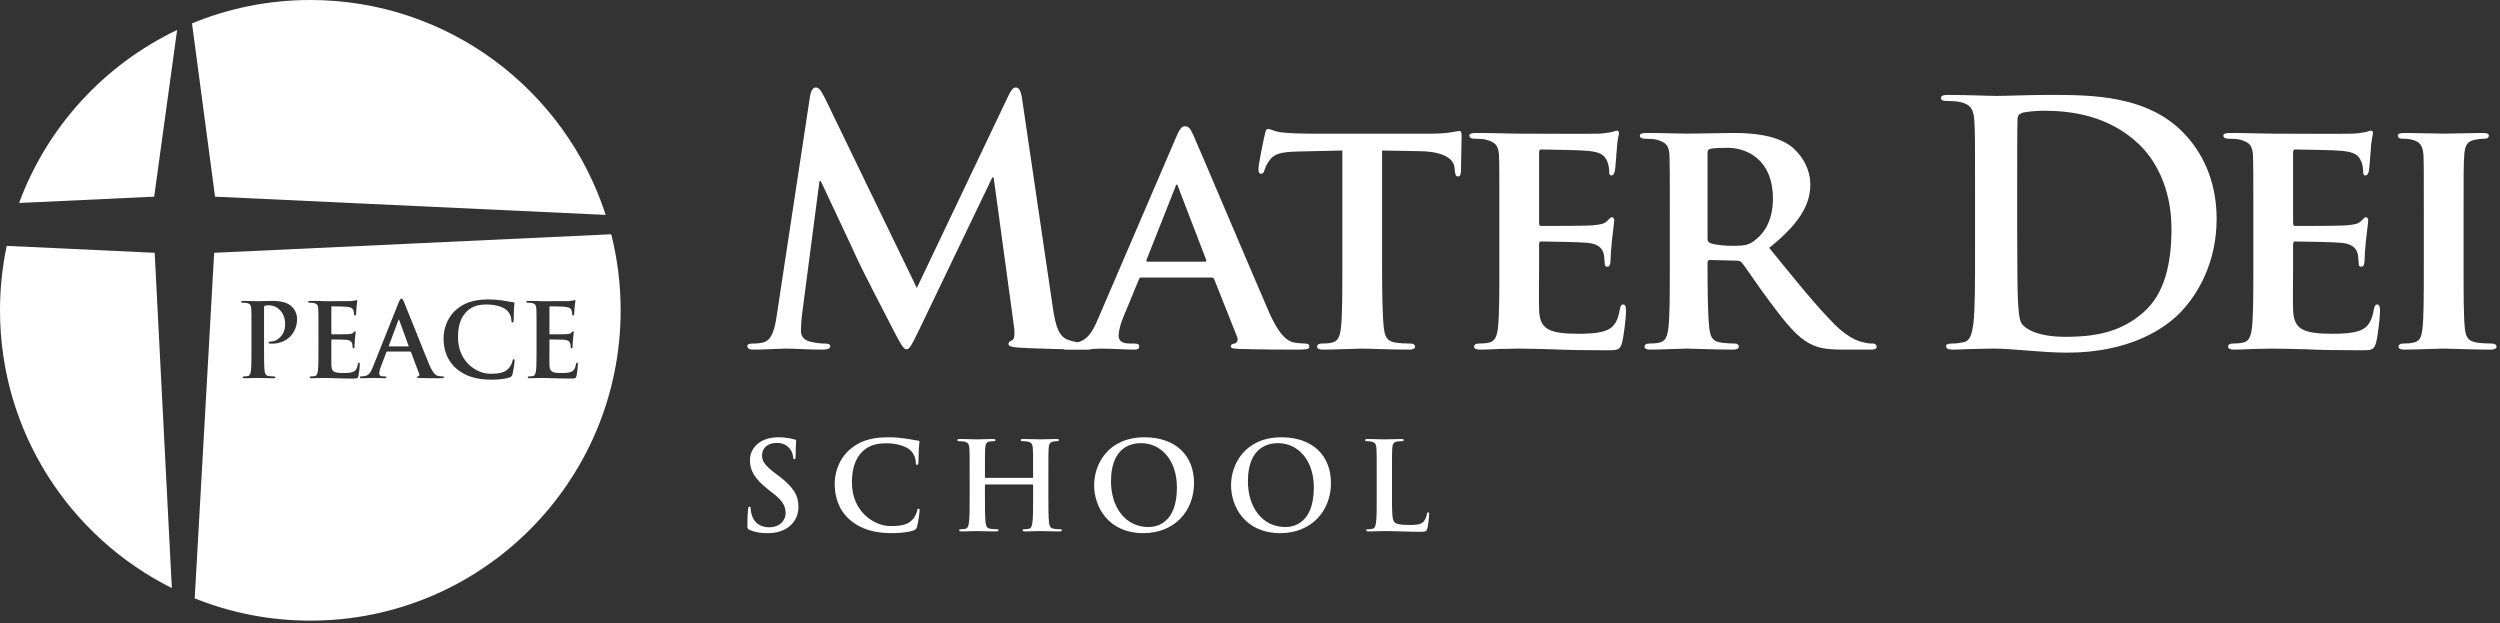 <?xml version="1.0" encoding="UTF-8"?>
<svg viewBox="0 0 662 165" version="1.1" xmlns="http://www.w3.org/2000/svg" xmlns:xlink="http://www.w3.org/1999/xlink">
    <rect x="0" y="0" width="662" height="165" fill="#333333" stroke="none"/>
    <!-- Generator: Sketch 53.2 (72643) - https://sketchapp.com -->
    <title>MD_School-Logo_V1</title>
    <desc>Created with Sketch.</desc>
    <g id="Symbols" stroke="none" stroke-width="1" fill="none" fill-rule="evenodd">
        <g id="MD_School-Logo_V1" fill="#FFFFFF" fill-rule="nonzero">
            <g id="Group">
                <g>
                    <path d="M5.052,53.747 L40.826,52.077 L46.899,7.94 C27.628,17.112 12.493,33.567 5.052,53.747 Z" id="Path"></path>
                    <path d="M160.383,56.906 C149.723,23.887 118.74,0 82.174,0 C71.08,0 60.501,2.204 50.846,6.189 L56.94,52.078 L160.383,56.906 Z" id="Path"></path>
                    <path d="M1.779,65.109 C0.617,70.615 0,76.322 0,82.174 C0,114.377 18.528,142.248 45.503,155.725 L40.957,66.938 L1.779,65.109 Z" id="Path"></path>
                    <g transform="translate(51, 62)">
                        <path d="M54.621,22.635 C54.54,22.635 54.486,22.77 54.458,22.879 L51.965,29.545 C51.938,29.652 51.965,29.734 52.073,29.734 L57.058,29.734 C57.194,29.734 57.221,29.652 57.194,29.572 L54.755,22.879 C54.729,22.77 54.702,22.635 54.621,22.635 Z" id="Path"></path>
                        <path d="M110.857,0.033 L5.708,4.94 L0.559,96.449 C10.021,100.25 20.353,102.345 31.174,102.345 C76.556,102.345 113.347,65.555 113.347,20.173 C113.347,13.225 112.481,6.478 110.857,0.033 Z M21.006,29.002 C20.87,29.002 20.572,29.002 20.437,28.975 C20.301,28.949 20.112,28.921 20.112,28.732 C20.112,28.515 20.302,28.434 20.87,28.434 C22.388,28.434 24.501,26.727 24.501,23.963 C24.501,23.068 24.42,21.253 22.902,19.898 C21.927,19.004 20.816,18.842 20.193,18.842 C19.787,18.842 19.38,18.869 19.136,18.95 C19.001,19.004 18.92,19.167 18.92,19.465 L18.92,30.303 C18.92,32.795 18.92,34.936 19.055,36.102 C19.136,36.86 19.299,37.456 20.112,37.565 C20.491,37.62 21.087,37.672 21.494,37.672 C21.792,37.672 21.928,37.754 21.928,37.889 C21.928,38.079 21.711,38.16 21.413,38.16 C19.625,38.16 17.917,38.079 17.213,38.079 C16.59,38.079 14.883,38.16 13.8,38.16 C13.447,38.16 13.258,38.079 13.258,37.889 C13.258,37.754 13.366,37.672 13.692,37.672 C14.098,37.672 14.423,37.619 14.667,37.565 C15.209,37.456 15.345,36.86 15.453,36.075 C15.588,34.936 15.588,32.796 15.588,30.303 L15.588,25.534 C15.588,21.417 15.588,20.657 15.534,19.791 C15.48,18.87 15.263,18.436 14.369,18.247 C14.152,18.192 13.692,18.164 13.312,18.164 C13.014,18.164 12.852,18.11 12.852,17.921 C12.852,17.731 13.041,17.677 13.448,17.677 C14.884,17.677 16.591,17.758 17.349,17.758 C18.46,17.758 20.032,17.677 21.278,17.677 C24.665,17.677 25.884,18.815 26.318,19.221 C26.914,19.791 27.672,21.01 27.672,22.446 C27.672,26.293 24.854,29.002 21.006,29.002 Z M42.46,38.242 C40.428,38.242 38.937,38.187 37.772,38.16 C36.607,38.106 35.767,38.079 34.954,38.079 C34.656,38.079 34.06,38.079 33.41,38.106 C32.786,38.106 32.082,38.16 31.54,38.16 C31.188,38.16 30.998,38.079 30.998,37.889 C30.998,37.754 31.106,37.672 31.431,37.672 C31.837,37.672 32.163,37.619 32.406,37.565 C32.948,37.456 33.083,36.86 33.192,36.075 C33.327,34.936 33.327,32.796 33.327,30.303 L33.327,25.534 C33.327,21.417 33.327,20.657 33.273,19.791 C33.219,18.87 33.002,18.436 32.108,18.247 C31.891,18.192 31.43,18.164 31.051,18.164 C30.753,18.164 30.59,18.11 30.59,17.921 C30.59,17.731 30.78,17.677 31.186,17.677 C31.918,17.677 32.703,17.704 33.381,17.704 C34.085,17.731 34.709,17.758 35.088,17.758 C35.955,17.758 41.347,17.758 41.862,17.732 C42.376,17.677 42.81,17.624 43.027,17.569 C43.162,17.543 43.325,17.461 43.46,17.461 C43.596,17.461 43.623,17.569 43.623,17.705 C43.623,17.894 43.488,18.22 43.406,19.466 C43.379,19.737 43.325,20.929 43.271,21.254 C43.244,21.39 43.189,21.552 43,21.552 C42.81,21.552 42.756,21.417 42.756,21.173 C42.756,20.984 42.729,20.522 42.593,20.198 C42.404,19.71 42.133,19.385 40.778,19.222 C40.317,19.168 37.472,19.114 36.93,19.114 C36.794,19.114 36.74,19.195 36.74,19.385 L36.74,26.24 C36.74,26.429 36.767,26.538 36.93,26.538 C37.526,26.538 40.642,26.538 41.265,26.484 C41.915,26.429 42.322,26.348 42.566,26.078 C42.755,25.861 42.864,25.725 42.999,25.725 C43.108,25.725 43.189,25.78 43.189,25.942 C43.189,26.105 43.081,26.538 42.972,27.919 C42.945,28.462 42.864,29.546 42.864,29.735 C42.864,29.952 42.864,30.249 42.62,30.249 C42.43,30.249 42.376,30.142 42.376,30.005 C42.349,29.735 42.349,29.384 42.268,29.03 C42.132,28.488 41.753,28.081 40.751,27.973 C40.236,27.918 37.554,27.891 36.904,27.891 C36.768,27.891 36.741,28 36.741,28.162 L36.741,30.303 C36.741,31.224 36.714,33.717 36.741,34.502 C36.795,36.372 37.229,36.778 39.992,36.778 C40.697,36.778 41.835,36.778 42.539,36.453 C43.244,36.128 43.569,35.559 43.758,34.449 C43.812,34.15 43.866,34.042 44.056,34.042 C44.272,34.042 44.272,34.259 44.272,34.529 C44.272,35.152 44.056,36.996 43.92,37.537 C43.734,38.242 43.49,38.242 42.46,38.242 Z M65.324,38.16 C64.348,38.16 62.37,38.16 60.203,38.106 C59.715,38.079 59.39,38.079 59.39,37.888 C59.39,37.726 59.498,37.671 59.769,37.644 C59.958,37.591 60.149,37.347 60.013,37.023 L57.846,31.278 C57.792,31.142 57.71,31.088 57.575,31.088 L51.533,31.088 C51.397,31.088 51.343,31.142 51.288,31.305 L49.825,35.179 C49.554,35.857 49.419,36.507 49.419,36.831 C49.419,37.319 49.663,37.671 50.503,37.671 L50.909,37.671 C51.234,37.671 51.315,37.726 51.315,37.888 C51.315,38.106 51.152,38.159 50.855,38.159 C49.988,38.159 48.823,38.078 47.983,38.078 C47.685,38.078 46.194,38.159 44.786,38.159 C44.434,38.159 44.271,38.105 44.271,37.888 C44.271,37.726 44.379,37.671 44.596,37.671 C44.84,37.671 45.219,37.644 45.436,37.618 C46.683,37.454 47.197,36.533 47.739,35.179 L54.54,18.163 C54.865,17.378 55.027,17.08 55.299,17.08 C55.543,17.08 55.705,17.325 55.976,17.948 C56.627,19.438 60.962,30.493 62.696,34.612 C63.726,37.05 64.511,37.43 65.08,37.565 C65.486,37.645 65.892,37.672 66.218,37.672 C66.434,37.672 66.57,37.699 66.57,37.889 C66.57,38.106 66.327,38.16 65.324,38.16 Z M84.691,37.131 C84.556,37.592 84.447,37.727 83.987,37.916 C82.903,38.351 80.844,38.54 79.11,38.54 C75.398,38.54 72.282,37.727 69.816,35.587 C67.16,33.257 66.456,30.221 66.456,27.594 C66.456,25.751 67.025,22.553 69.626,20.17 C71.576,18.381 74.15,17.298 78.188,17.298 C79.868,17.298 80.871,17.406 82.117,17.569 C83.146,17.705 84.013,17.949 84.826,18.03 C85.124,18.057 85.232,18.192 85.232,18.356 C85.232,18.572 85.151,18.897 85.096,19.846 C85.042,20.74 85.069,22.23 85.015,22.771 C84.988,23.177 84.934,23.395 84.69,23.395 C84.474,23.395 84.419,23.177 84.419,22.798 C84.392,21.958 84.04,21.011 83.362,20.305 C82.468,19.357 80.354,18.626 77.862,18.626 C75.505,18.626 73.961,19.222 72.768,20.305 C70.79,22.122 70.275,24.694 70.275,27.323 C70.275,33.771 75.179,36.969 78.81,36.969 C81.221,36.969 82.684,36.698 83.768,35.451 C84.228,34.935 84.581,34.15 84.689,33.663 C84.771,33.229 84.825,33.121 85.041,33.121 C85.231,33.121 85.285,33.31 85.285,33.527 C85.288,33.852 84.962,36.21 84.691,37.131 Z M101.673,37.537 C101.483,38.242 101.24,38.242 100.21,38.242 C98.178,38.242 96.687,38.187 95.522,38.16 C94.357,38.106 93.517,38.079 92.704,38.079 C92.406,38.079 91.81,38.079 91.16,38.106 C90.537,38.106 89.832,38.16 89.29,38.16 C88.938,38.16 88.748,38.079 88.748,37.889 C88.748,37.754 88.856,37.672 89.181,37.672 C89.588,37.672 89.913,37.619 90.157,37.565 C90.699,37.456 90.835,36.86 90.943,36.075 C91.078,34.936 91.078,32.796 91.078,30.303 L91.078,25.534 C91.078,21.417 91.078,20.657 91.024,19.791 C90.97,18.87 90.753,18.436 89.859,18.247 C89.642,18.192 89.181,18.164 88.802,18.164 C88.504,18.164 88.341,18.11 88.341,17.921 C88.341,17.731 88.531,17.677 88.937,17.677 C89.668,17.677 90.454,17.704 91.132,17.704 C91.836,17.731 92.46,17.758 92.839,17.758 C93.706,17.758 99.098,17.758 99.613,17.732 C100.127,17.677 100.561,17.624 100.778,17.569 C100.913,17.543 101.076,17.461 101.211,17.461 C101.347,17.461 101.374,17.569 101.374,17.705 C101.374,17.894 101.239,18.22 101.157,19.466 C101.13,19.737 101.076,20.929 101.022,21.254 C100.995,21.39 100.941,21.552 100.751,21.552 C100.561,21.552 100.507,21.417 100.507,21.173 C100.507,20.984 100.48,20.522 100.344,20.198 C100.154,19.71 99.883,19.385 98.529,19.222 C98.069,19.168 95.223,19.114 94.681,19.114 C94.546,19.114 94.491,19.195 94.491,19.385 L94.491,26.24 C94.491,26.429 94.518,26.538 94.681,26.538 C95.277,26.538 98.393,26.538 99.016,26.484 C99.666,26.429 100.073,26.348 100.317,26.078 C100.507,25.861 100.615,25.725 100.751,25.725 C100.859,25.725 100.941,25.78 100.941,25.942 C100.941,26.105 100.833,26.538 100.724,27.919 C100.697,28.462 100.616,29.546 100.616,29.735 C100.616,29.952 100.616,30.249 100.372,30.249 C100.182,30.249 100.128,30.142 100.128,30.005 C100.101,29.735 100.101,29.384 100.02,29.03 C99.884,28.488 99.505,28.081 98.502,27.973 C97.987,27.918 95.305,27.891 94.655,27.891 C94.519,27.891 94.492,28 94.492,28.162 L94.492,30.303 C94.492,31.224 94.465,33.717 94.492,34.502 C94.546,36.372 94.979,36.778 97.743,36.778 C98.448,36.778 99.586,36.778 100.29,36.453 C100.994,36.128 101.32,35.559 101.509,34.449 C101.563,34.15 101.617,34.042 101.807,34.042 C102.024,34.042 102.024,34.259 102.024,34.529 C102.025,35.152 101.808,36.996 101.673,37.537 Z" id="Shape"></path>
                    </g>
                </g>
                <g transform="translate(197, 23)">
                    <g>
                        <path d="M17.494,2.488 C17.762,0.971 18.297,0.168 19.011,0.168 C19.725,0.168 20.261,0.615 21.42,2.934 L45.776,53.253 L70.043,2.31 C70.757,0.882 71.203,0.168 72.006,0.168 C72.808,0.168 73.343,1.061 73.612,2.934 L81.731,58.07 C82.534,63.691 83.427,66.278 86.103,67.082 C88.69,67.884 90.475,67.974 91.634,67.974 C92.437,67.974 93.061,68.064 93.061,68.599 C93.061,69.312 91.991,69.579 90.742,69.579 C88.512,69.579 76.2,69.311 72.63,69.044 C70.579,68.866 70.043,68.599 70.043,68.064 C70.043,67.618 70.4,67.35 71.025,67.083 C71.56,66.904 71.828,65.744 71.471,63.246 L66.118,23.99 L65.761,23.99 L46.312,64.495 C44.26,68.687 43.814,69.492 43.012,69.492 C42.208,69.492 41.316,67.707 39.889,65.03 C37.748,60.926 30.7,47.276 29.629,44.778 C28.826,42.905 23.473,31.663 20.351,24.971 L19.994,24.971 L15.354,60.48 C15.176,62.086 15.086,63.246 15.086,64.673 C15.086,66.368 16.246,67.171 17.763,67.528 C19.369,67.883 20.618,67.973 21.51,67.973 C22.224,67.973 22.848,68.151 22.848,68.598 C22.848,69.401 22.045,69.578 20.707,69.578 C16.959,69.578 12.945,69.31 11.339,69.31 C9.644,69.31 5.362,69.578 2.507,69.578 C1.615,69.578 0.902,69.4 0.902,68.598 C0.902,68.151 1.437,67.973 2.329,67.973 C3.043,67.973 3.667,67.973 5.005,67.705 C7.503,67.17 8.217,63.69 8.663,60.657 L17.494,2.488 Z" id="Path"></path>
                        <path d="M105.28,50.487 C104.834,50.487 104.744,50.576 104.567,51.021 L100.374,61.193 C99.571,63.065 99.214,64.939 99.214,65.832 C99.214,67.17 99.928,67.973 102.337,67.973 L103.497,67.973 C104.479,67.973 104.657,68.329 104.657,68.776 C104.657,69.401 104.211,69.579 103.408,69.579 C100.821,69.579 97.162,69.311 94.664,69.311 C93.861,69.311 89.668,69.579 85.564,69.579 C84.583,69.579 84.137,69.401 84.137,68.776 C84.137,68.33 84.404,67.973 85.029,67.973 C85.742,67.973 86.635,67.883 87.349,67.883 C90.917,67.349 92.256,65.029 93.862,61.194 L114.382,13.462 C115.275,11.32 115.9,10.429 116.701,10.429 C117.862,10.429 118.219,11.141 119.021,12.837 C120.895,17.03 134.009,48.078 139.005,59.587 C142.037,66.457 144.27,67.439 145.694,67.706 C146.854,67.884 147.748,67.974 148.64,67.974 C149.354,67.974 149.709,68.242 149.709,68.777 C149.709,69.402 149.263,69.58 146.319,69.58 C143.554,69.58 137.843,69.58 131.242,69.402 C129.814,69.312 128.923,69.312 128.923,68.777 C128.923,68.331 129.101,68.064 129.904,67.974 C130.439,67.884 130.974,67.171 130.617,66.279 L124.551,51.023 C124.373,50.578 124.106,50.489 123.748,50.489 L105.28,50.489 L105.28,50.487 Z M122.053,46.293 C122.409,46.293 122.499,46.115 122.409,45.847 L115.005,26.577 C114.916,26.309 114.826,25.863 114.648,25.863 C114.38,25.863 114.292,26.309 114.203,26.577 L106.619,45.758 C106.441,46.115 106.619,46.293 106.887,46.293 L122.053,46.293 Z" id="Shape"></path>
                        <path d="M158.453,16.852 L146.764,17.12 C142.213,17.209 140.341,17.744 139.181,19.44 C138.376,20.511 138.021,21.493 137.842,22.028 C137.664,22.652 137.486,23.008 136.95,23.008 C136.416,23.008 136.236,22.562 136.236,21.76 C136.236,20.511 137.753,13.195 137.931,12.57 C138.108,11.589 138.375,11.142 138.822,11.142 C139.448,11.142 140.25,11.767 142.213,12.035 C144.533,12.303 147.478,12.392 150.066,12.392 L181.918,12.392 C184.415,12.392 186.11,12.213 187.271,12.035 C188.52,11.856 189.143,11.678 189.413,11.678 C189.946,11.678 190.036,12.124 190.036,13.284 C190.036,14.89 189.857,20.511 189.857,22.473 C189.768,23.276 189.589,23.723 189.143,23.723 C188.52,23.723 188.34,23.366 188.252,22.206 L188.161,21.403 C187.984,19.44 185.932,17.12 178.884,17.031 L168.981,16.853 L168.981,47.544 C168.981,54.503 169.069,60.481 169.427,63.781 C169.695,65.923 170.141,67.35 172.459,67.707 C173.53,67.885 175.314,67.975 176.475,67.975 C177.368,67.975 177.723,68.421 177.723,68.778 C177.723,69.313 177.1,69.581 176.207,69.581 C171.033,69.581 165.768,69.313 163.539,69.313 C161.753,69.313 156.4,69.581 153.277,69.581 C152.295,69.581 151.761,69.313 151.761,68.778 C151.761,68.422 152.028,67.975 153.009,67.975 C154.169,67.975 155.151,67.885 155.777,67.707 C157.381,67.351 157.828,65.923 158.095,63.692 C158.452,60.48 158.452,54.503 158.452,47.544 L158.452,16.852 L158.453,16.852 Z" id="Path"></path>
                        <path d="M200.027,34.16 C200.027,22.651 200.027,20.51 199.936,18.1 C199.757,15.514 199.043,14.71 196.545,13.996 C195.92,13.818 194.583,13.729 193.423,13.729 C192.62,13.729 192.085,13.461 192.085,12.925 C192.085,12.39 192.709,12.211 193.869,12.211 C197.972,12.211 202.968,12.39 205.2,12.39 C207.697,12.39 225.095,12.479 226.611,12.39 C228.039,12.301 229.288,12.033 229.913,11.944 C230.359,11.854 230.804,11.587 231.162,11.587 C231.608,11.587 231.696,11.944 231.696,12.301 C231.696,12.836 231.25,13.729 231.073,17.208 C230.982,18.011 230.803,21.312 230.627,22.204 C230.536,22.561 230.359,23.453 229.734,23.453 C229.199,23.453 229.11,23.096 229.11,22.471 C229.11,21.937 229.02,20.598 228.574,19.706 C227.95,18.367 227.325,17.296 223.4,16.939 C222.062,16.761 212.694,16.582 211.088,16.582 C210.732,16.582 210.553,16.85 210.553,17.296 L210.553,36.032 C210.553,36.479 210.642,36.836 211.088,36.836 C212.871,36.836 223.044,36.836 224.828,36.657 C226.702,36.479 227.86,36.3 228.574,35.497 C229.199,34.961 229.467,34.516 229.824,34.516 C230.181,34.516 230.448,34.873 230.448,35.319 C230.448,35.766 230.268,37.015 229.824,40.85 C229.645,42.368 229.467,45.4 229.467,45.935 C229.467,46.56 229.378,47.631 228.664,47.631 C228.13,47.631 227.95,47.363 227.95,47.006 C227.86,46.203 227.86,45.221 227.683,44.241 C227.236,42.724 226.255,41.563 223.311,41.296 C221.883,41.117 212.961,40.939 210.999,40.939 C210.641,40.939 210.553,41.296 210.553,41.742 L210.553,47.808 C210.553,50.396 210.465,56.819 210.553,59.05 C210.732,64.224 213.139,65.383 221.17,65.383 C223.221,65.383 226.523,65.295 228.574,64.403 C230.536,63.51 231.429,61.905 231.964,58.782 C232.143,57.979 232.322,57.622 232.857,57.622 C233.482,57.622 233.57,58.603 233.57,59.407 C233.57,61.102 232.945,66.276 232.501,67.794 C231.964,69.756 231.25,69.756 228.307,69.756 C222.419,69.756 217.692,69.667 213.853,69.489 C210.018,69.399 207.075,69.309 204.754,69.309 C203.861,69.309 202.166,69.399 200.294,69.399 C198.42,69.489 196.457,69.577 194.851,69.577 C193.87,69.577 193.334,69.309 193.334,68.774 C193.334,68.418 193.602,67.971 194.583,67.971 C195.743,67.971 196.634,67.881 197.348,67.703 C198.954,67.347 199.401,65.919 199.668,63.688 C200.026,60.476 200.026,54.499 200.026,47.54 L200.026,34.16 L200.027,34.16 Z" id="Path"></path>
                        <path d="M245.167,34.16 C245.167,22.651 245.167,20.51 245.079,18.1 C244.899,15.514 244.186,14.71 241.687,13.996 C241.063,13.818 239.726,13.729 238.566,13.729 C237.762,13.729 237.227,13.461 237.227,12.925 C237.227,12.39 237.852,12.211 239.012,12.211 C243.115,12.211 248.112,12.39 249.718,12.39 C252.395,12.39 259.53,12.211 261.94,12.211 C266.937,12.211 272.648,12.658 276.84,15.423 C279.069,16.939 282.371,20.777 282.371,25.861 C282.371,31.482 279.16,36.478 271.487,42.633 C278.446,51.198 283.976,58.068 288.705,62.796 C293.077,67.168 295.842,67.525 297.093,67.793 C297.895,67.971 298.34,67.971 298.965,67.971 C299.59,67.971 299.946,68.417 299.946,68.774 C299.946,69.399 299.411,69.577 298.429,69.577 L290.935,69.577 C286.564,69.577 284.422,69.132 282.37,68.061 C278.98,66.366 276.034,62.796 271.663,56.908 C268.542,52.804 265.24,47.719 264.259,46.559 C263.813,46.113 263.366,46.024 262.831,46.024 L255.783,45.845 C255.426,45.845 255.158,46.024 255.158,46.47 L255.158,47.541 C255.158,54.589 255.248,60.478 255.604,63.689 C255.872,65.919 256.229,67.347 258.636,67.704 C259.796,67.882 261.493,67.972 262.475,67.972 C263.098,67.972 263.456,68.418 263.456,68.775 C263.456,69.31 262.83,69.578 261.849,69.578 C257.299,69.578 250.786,69.31 249.625,69.31 C248.109,69.31 243.112,69.578 239.991,69.578 C239.009,69.578 238.472,69.31 238.472,68.775 C238.472,68.419 238.742,67.972 239.723,67.972 C240.883,67.972 241.775,67.882 242.488,67.704 C244.095,67.348 244.54,65.92 244.809,63.689 C245.164,60.477 245.164,54.5 245.164,47.541 L245.164,34.16 L245.167,34.16 Z M255.16,40.048 C255.16,40.851 255.339,41.119 255.874,41.387 C257.569,41.922 259.89,42.101 261.851,42.101 C264.974,42.101 266.044,41.833 267.383,40.851 C269.792,39.157 272.468,35.855 272.468,29.61 C272.468,18.904 265.151,16.138 260.512,16.138 C258.549,16.138 256.677,16.228 255.873,16.406 C255.338,16.583 255.159,16.851 255.159,17.476 L255.159,40.048 L255.16,40.048 Z" id="Shape"></path>
                        <path d="M325.995,28.004 C325.995,14.443 325.995,11.945 325.816,9.09 C325.636,6.056 324.922,4.63 321.979,4.005 C321.265,3.827 319.749,3.737 318.5,3.737 C317.519,3.737 316.982,3.559 316.982,2.934 C316.982,2.309 317.608,2.131 318.947,2.131 C323.675,2.131 329.295,2.399 331.792,2.399 C334.56,2.399 340.18,2.131 345.532,2.131 C356.684,2.131 371.585,2.131 381.308,12.302 C385.77,16.941 389.963,24.346 389.963,34.963 C389.963,46.205 385.234,54.77 380.238,59.855 C376.134,64.048 366.854,70.383 350.349,70.383 C347.137,70.383 343.48,70.114 340.089,69.848 C336.699,69.579 333.576,69.312 331.346,69.312 C330.365,69.312 328.403,69.312 326.261,69.402 C324.208,69.402 321.889,69.58 320.104,69.58 C318.946,69.58 318.32,69.312 318.32,68.687 C318.32,68.242 318.678,67.974 319.748,67.974 C321.086,67.974 322.157,67.796 322.96,67.618 C324.745,67.262 325.191,65.299 325.548,62.711 C325.994,58.964 325.994,51.916 325.994,43.708 L325.994,28.004 L325.995,28.004 Z M337.147,37.818 C337.147,47.275 337.235,54.145 337.324,55.84 C337.415,58.07 337.592,61.639 338.305,62.62 C339.465,64.315 342.946,66.19 349.994,66.19 C359.096,66.19 365.162,64.405 370.514,59.766 C376.223,54.859 378.006,46.74 378.006,37.55 C378.006,26.22 373.278,18.904 369.442,15.246 C361.233,7.394 351.063,6.324 344.103,6.324 C342.32,6.324 339.018,6.592 338.304,6.949 C337.501,7.306 337.234,7.752 337.234,8.734 C337.146,11.767 337.146,19.529 337.146,26.578 L337.146,37.818 L337.147,37.818 Z" id="Shape"></path>
                        <path d="M399.685,34.16 C399.685,22.651 399.685,20.51 399.597,18.1 C399.417,15.514 398.704,14.71 396.204,13.996 C395.581,13.818 394.243,13.729 393.083,13.729 C392.279,13.729 391.744,13.461 391.744,12.925 C391.744,12.39 392.369,12.211 393.529,12.211 C397.632,12.211 402.629,12.39 404.858,12.39 C407.356,12.39 424.754,12.479 426.271,12.39 C427.699,12.301 428.948,12.033 429.574,11.944 C430.018,11.854 430.465,11.587 430.82,11.587 C431.266,11.587 431.357,11.944 431.357,12.301 C431.357,12.836 430.911,13.729 430.732,17.208 C430.643,18.011 430.464,21.312 430.285,22.204 C430.197,22.561 430.018,23.453 429.394,23.453 C428.86,23.453 428.769,23.096 428.769,22.471 C428.769,21.937 428.68,20.598 428.234,19.706 C427.609,18.367 426.986,17.296 423.06,16.939 C421.721,16.761 412.352,16.582 410.748,16.582 C410.391,16.582 410.211,16.85 410.211,17.296 L410.211,36.032 C410.211,36.479 410.302,36.836 410.748,36.836 C412.532,36.836 422.703,36.836 424.486,36.657 C426.36,36.479 427.52,36.3 428.234,35.497 C428.86,34.961 429.127,34.516 429.483,34.516 C429.838,34.516 430.106,34.873 430.106,35.319 C430.106,35.766 429.929,37.015 429.483,40.85 C429.304,42.368 429.127,45.4 429.127,45.935 C429.127,46.56 429.037,47.631 428.323,47.631 C427.788,47.631 427.609,47.363 427.609,47.006 C427.52,46.203 427.52,45.221 427.341,44.241 C426.895,42.724 425.913,41.563 422.969,41.296 C421.542,41.117 412.619,40.939 410.657,40.939 C410.301,40.939 410.21,41.296 410.21,41.742 L410.21,47.808 C410.21,50.396 410.122,56.819 410.21,59.05 C410.39,64.224 412.799,65.383 420.827,65.383 C422.881,65.383 426.181,65.295 428.233,64.403 C430.196,63.51 431.089,61.905 431.624,58.782 C431.803,57.979 431.979,57.622 432.517,57.622 C433.14,57.622 433.231,58.603 433.231,59.407 C433.231,61.102 432.606,66.276 432.16,67.794 C431.625,69.756 430.911,69.756 427.967,69.756 C422.077,69.756 417.35,69.667 413.514,69.489 C409.677,69.399 406.733,69.309 404.412,69.309 C403.521,69.309 401.826,69.399 399.952,69.399 C398.078,69.489 396.115,69.577 394.511,69.577 C393.529,69.577 392.993,69.309 392.993,68.774 C392.993,68.418 393.26,67.971 394.243,67.971 C395.401,67.971 396.295,67.881 397.009,67.703 C398.616,67.347 399.06,65.919 399.329,63.688 C399.684,60.476 399.684,54.499 399.684,47.54 L399.684,34.16 L399.685,34.16 Z" id="Path"></path>
                        <path d="M444.829,34.16 C444.829,22.651 444.829,20.51 444.738,18.1 C444.559,15.514 443.757,14.621 442.061,14.086 C441.168,13.818 440.189,13.729 439.205,13.729 C438.403,13.729 437.957,13.55 437.957,12.836 C437.957,12.39 438.582,12.211 439.831,12.211 C442.774,12.211 448.128,12.39 450.357,12.39 C452.32,12.39 457.407,12.211 460.439,12.211 C461.42,12.211 462.046,12.39 462.046,12.836 C462.046,13.55 461.599,13.729 460.795,13.729 C459.992,13.729 459.367,13.818 458.477,13.996 C456.335,14.353 455.712,15.424 455.533,18.1 C455.354,20.51 455.354,22.65 455.354,34.16 L455.354,47.543 C455.354,54.859 455.354,60.926 455.712,64.138 C455.979,66.191 456.514,67.35 458.832,67.706 C459.904,67.884 461.687,67.974 462.848,67.974 C463.739,67.974 464.097,68.42 464.097,68.777 C464.097,69.312 463.471,69.58 462.58,69.58 C457.406,69.58 452.052,69.312 449.912,69.312 C448.127,69.312 442.773,69.58 439.651,69.58 C438.669,69.58 438.134,69.312 438.134,68.777 C438.134,68.421 438.402,67.974 439.383,67.974 C440.543,67.974 441.434,67.884 442.148,67.706 C443.755,67.35 444.201,66.278 444.468,64.048 C444.826,60.926 444.826,54.86 444.826,47.543 L444.826,34.16 L444.829,34.16 Z" id="Path"></path>
                    </g>
                    <g transform="translate(0, 92)">
                        <path d="M1.515,25.336 C0.997,25.108 0.9,24.947 0.9,24.234 C0.9,22.454 1.029,20.51 1.062,19.993 C1.095,19.507 1.192,19.151 1.451,19.151 C1.743,19.151 1.775,19.442 1.775,19.701 C1.775,20.122 1.905,20.803 2.067,21.352 C2.779,23.748 4.69,24.623 6.697,24.623 C9.611,24.623 11.036,22.648 11.036,20.932 C11.036,19.346 10.55,17.857 7.863,15.751 L6.374,14.586 C2.812,11.801 1.582,9.534 1.582,6.912 C1.582,3.35 4.561,0.792 9.062,0.792 C10.292,0.792 11.264,0.922 12.041,1.051 C12.592,1.149 13.013,1.245 13.369,1.343 C13.661,1.407 13.823,1.505 13.823,1.732 C13.823,2.153 13.693,3.091 13.693,5.617 C13.693,6.33 13.596,6.589 13.337,6.589 C13.11,6.589 13.013,6.395 13.013,6.006 C13.013,5.715 12.851,4.711 12.171,3.869 C11.685,3.254 10.746,2.282 8.642,2.282 C6.246,2.282 4.788,3.675 4.788,5.617 C4.788,7.107 5.533,8.24 8.22,10.28 L9.127,10.96 C13.045,13.906 14.437,16.141 14.437,19.217 C14.437,21.095 13.725,23.329 11.394,24.851 C9.775,25.887 7.962,26.179 6.246,26.179 C4.364,26.178 2.907,25.952 1.515,25.336 Z" id="Path"></path>
                        <path d="M28.043,22.649 C24.87,19.864 24.028,16.238 24.028,13.097 C24.028,10.895 24.708,7.074 27.817,4.225 C30.148,2.087 33.224,0.792 38.048,0.792 C40.056,0.792 41.254,0.922 42.743,1.116 C43.973,1.278 45.107,1.569 46.078,1.666 C46.434,1.699 46.467,1.86 46.467,2.055 C46.467,2.314 46.37,2.702 46.305,3.836 C46.241,4.904 46.273,6.686 46.208,7.333 C46.176,7.818 46.111,8.109 45.82,8.109 C45.561,8.109 45.496,7.818 45.496,7.365 C45.464,6.361 45.043,5.228 44.233,4.386 C43.165,3.253 40.639,2.379 37.66,2.379 C34.843,2.379 32.997,3.091 31.573,4.386 C29.209,6.556 28.594,9.632 28.594,12.773 C28.594,20.479 34.455,24.3 38.794,24.3 C41.676,24.3 43.424,23.976 44.719,22.487 C45.269,21.872 45.69,20.932 45.82,20.35 C45.917,19.831 45.982,19.702 46.241,19.702 C46.468,19.702 46.532,19.93 46.532,20.188 C46.532,20.577 46.144,23.393 45.82,24.495 C45.658,25.045 45.528,25.207 44.978,25.433 C43.683,25.952 41.222,26.178 39.15,26.178 C34.713,26.178 30.99,25.207 28.043,22.649 Z" id="Path"></path>
                        <path d="M76.37,11.542 C76.467,11.542 76.564,11.478 76.564,11.315 L76.564,10.635 C76.564,5.713 76.564,4.807 76.5,3.771 C76.435,2.669 76.176,2.152 75.107,1.925 C74.848,1.86 74.298,1.827 73.844,1.827 C73.488,1.827 73.294,1.763 73.294,1.536 C73.294,1.309 73.521,1.244 73.974,1.244 C75.723,1.244 77.763,1.342 78.637,1.342 C79.414,1.342 81.454,1.244 82.717,1.244 C83.17,1.244 83.397,1.309 83.397,1.536 C83.397,1.763 83.203,1.827 82.814,1.827 C82.555,1.827 82.263,1.859 81.875,1.925 C81,2.086 80.742,2.637 80.677,3.771 C80.613,4.807 80.613,5.713 80.613,10.635 L80.613,16.333 C80.613,19.312 80.613,21.87 80.775,23.263 C80.872,24.169 81.067,24.881 82.038,25.011 C82.492,25.075 83.204,25.141 83.689,25.141 C84.045,25.141 84.207,25.238 84.207,25.4 C84.207,25.627 83.948,25.723 83.56,25.723 C81.456,25.723 79.415,25.626 78.509,25.626 C77.764,25.626 75.724,25.723 74.462,25.723 C74.009,25.723 73.782,25.626 73.782,25.4 C73.782,25.238 73.911,25.141 74.3,25.141 C74.785,25.141 75.174,25.076 75.466,25.011 C76.113,24.881 76.276,24.169 76.405,23.23 C76.567,21.871 76.567,19.313 76.567,16.334 L76.567,13.484 C76.567,13.355 76.47,13.29 76.373,13.29 L64.004,13.29 C63.907,13.29 63.81,13.323 63.81,13.484 L63.81,16.334 C63.81,19.313 63.81,21.871 63.972,23.264 C64.069,24.17 64.264,24.882 65.235,25.012 C65.688,25.076 66.401,25.142 66.886,25.142 C67.242,25.142 67.404,25.239 67.404,25.401 C67.404,25.628 67.145,25.724 66.757,25.724 C64.652,25.724 62.612,25.627 61.706,25.627 C60.961,25.627 58.921,25.724 57.626,25.724 C57.205,25.724 56.978,25.627 56.978,25.401 C56.978,25.239 57.108,25.142 57.496,25.142 C57.982,25.142 58.371,25.077 58.662,25.012 C59.309,24.882 59.471,24.17 59.601,23.231 C59.763,21.872 59.763,19.314 59.763,16.335 L59.763,10.637 C59.763,5.715 59.763,4.809 59.699,3.773 C59.634,2.671 59.375,2.154 58.306,1.927 C58.047,1.862 57.496,1.829 57.043,1.829 C56.687,1.829 56.493,1.765 56.493,1.538 C56.493,1.311 56.72,1.246 57.173,1.246 C58.922,1.246 60.962,1.344 61.836,1.344 C62.613,1.344 64.653,1.246 65.916,1.246 C66.369,1.246 66.596,1.311 66.596,1.538 C66.596,1.765 66.304,1.829 66.013,1.829 C65.754,1.829 65.333,1.861 65.074,1.893 C64.199,2.023 63.941,2.638 63.876,3.772 C63.811,4.808 63.811,5.714 63.811,10.636 L63.811,11.316 C63.811,11.478 63.908,11.543 64.005,11.543 L76.37,11.543 L76.37,11.542 Z" id="Path"></path>
                        <path d="M92.726,13.485 C92.726,7.949 96.385,0.793 106.099,0.793 C114.161,0.793 119.18,5.488 119.18,12.903 C119.18,20.317 113.999,26.178 105.775,26.178 C96.481,26.178 92.726,19.216 92.726,13.485 Z M114.646,14.1 C114.646,6.847 110.469,2.347 105.159,2.347 C101.435,2.347 97.194,4.419 97.194,12.482 C97.194,19.216 100.918,24.559 107.134,24.559 C109.401,24.559 114.646,23.458 114.646,14.1 Z" id="Shape"></path>
                        <path d="M128.981,13.485 C128.981,7.949 132.64,0.793 142.354,0.793 C150.417,0.793 155.436,5.488 155.436,12.903 C155.436,20.317 150.255,26.178 142.031,26.178 C132.737,26.178 128.981,19.216 128.981,13.485 Z M150.902,14.1 C150.902,6.847 146.725,2.347 141.415,2.347 C137.691,2.347 133.45,4.419 133.45,12.482 C133.45,19.216 137.174,24.559 143.39,24.559 C145.657,24.559 150.902,23.458 150.902,14.1 Z" id="Shape"></path>
                        <path d="M171.599,16.334 C171.599,20.479 171.599,22.713 172.279,23.296 C172.83,23.781 173.672,24.008 176.197,24.008 C177.914,24.008 179.176,23.976 179.986,23.102 C180.375,22.681 180.762,21.774 180.828,21.159 C180.86,20.868 180.925,20.674 181.183,20.674 C181.41,20.674 181.443,20.836 181.443,21.225 C181.443,21.58 181.216,24.009 180.957,24.949 C180.763,25.661 180.602,25.823 178.917,25.823 C175.938,25.823 172.96,25.629 169.495,25.629 C168.2,25.629 166.872,25.726 165.415,25.726 C164.994,25.726 164.768,25.629 164.768,25.403 C164.768,25.241 164.898,25.144 165.287,25.144 C165.772,25.144 166.161,25.079 166.452,25.014 C167.099,24.884 167.262,24.172 167.391,23.233 C167.553,21.874 167.553,19.316 167.553,16.337 L167.553,10.639 C167.553,5.717 167.553,4.811 167.488,3.775 C167.424,2.673 167.165,2.156 166.096,1.929 C165.836,1.864 165.448,1.831 165.027,1.831 C164.672,1.831 164.477,1.767 164.477,1.54 C164.477,1.313 164.704,1.248 165.189,1.248 C166.711,1.248 168.751,1.346 169.626,1.346 C170.402,1.346 172.767,1.248 174.029,1.248 C174.482,1.248 174.709,1.313 174.709,1.54 C174.709,1.767 174.515,1.831 174.126,1.831 C173.771,1.831 173.252,1.863 172.863,1.929 C171.989,2.09 171.73,2.641 171.665,3.775 C171.601,4.811 171.601,5.717 171.601,10.639 L171.601,16.334 L171.599,16.334 Z" id="Path"></path>
                    </g>
                </g>
            </g>
        </g>
    </g>
</svg>
